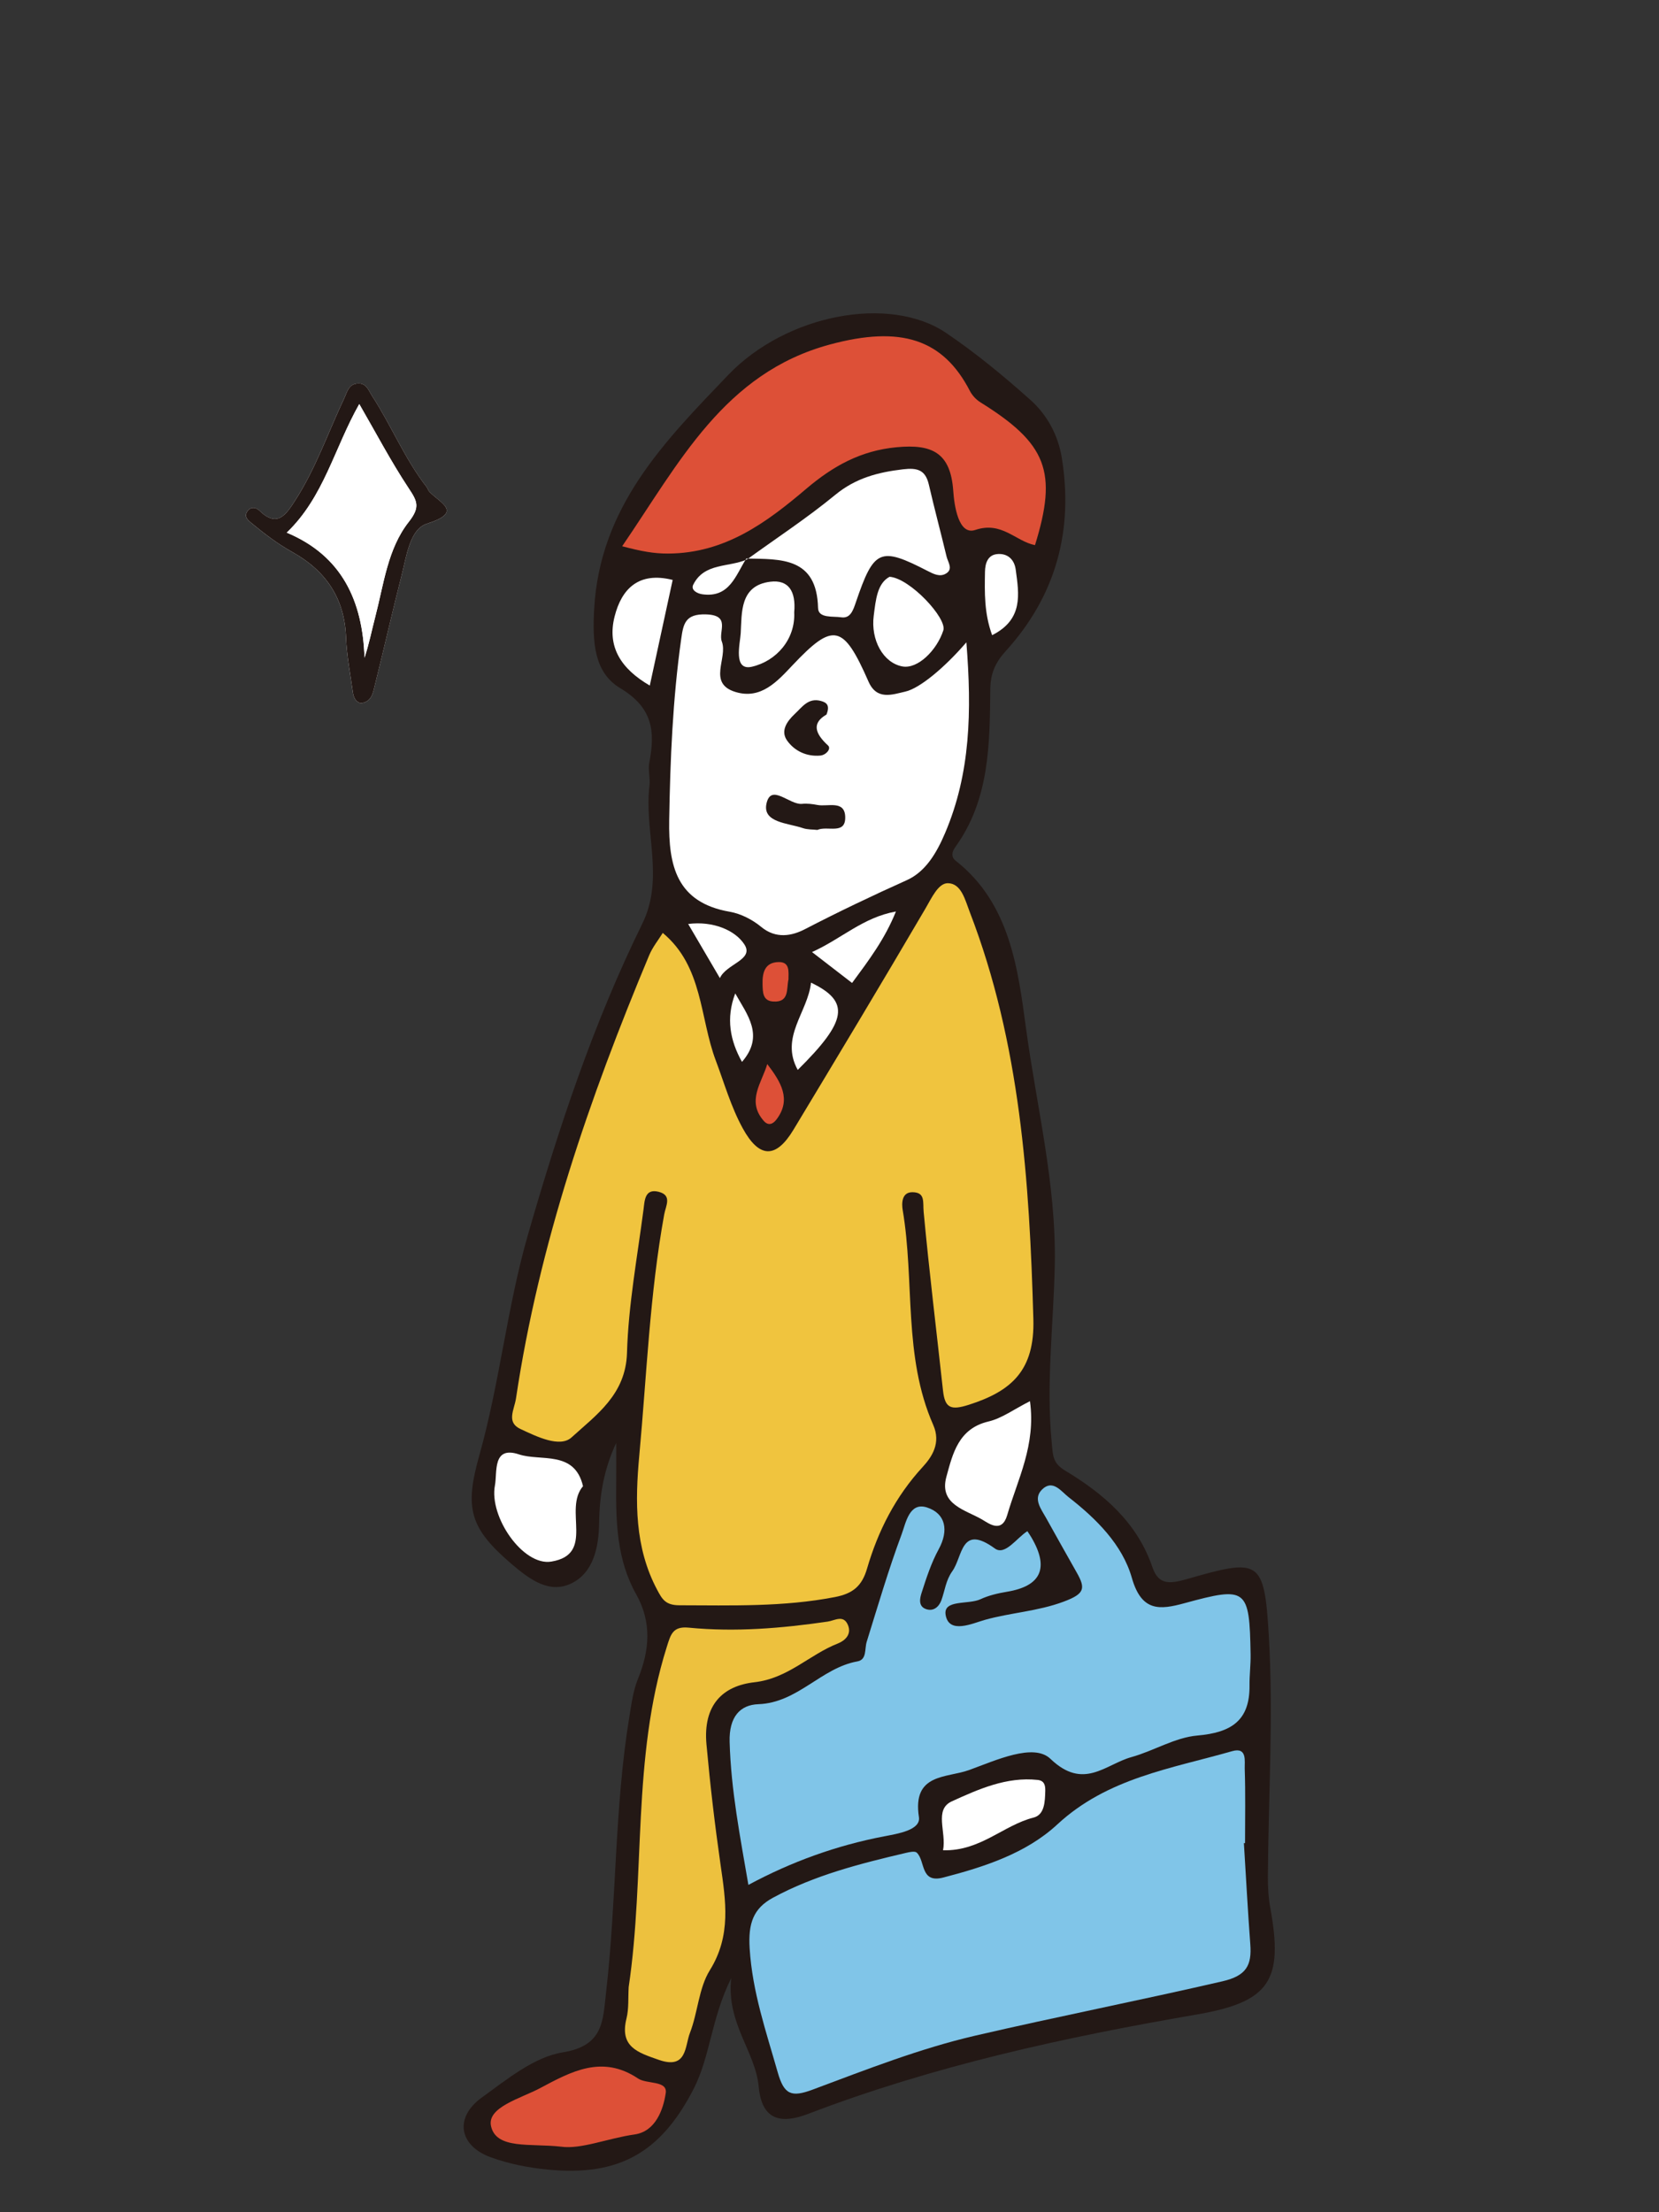 <?xml version="1.0" encoding="UTF-8"?><svg id="b" xmlns="http://www.w3.org/2000/svg" viewBox="0 0 120 160"><rect x="0" y="0" width="120" height="160" fill="#333333" stroke="none"/><defs><style>.d{fill:none;}.e{fill:#fff;}.f{fill:#edc13e;}.g{fill:#f0c43e;}.h{fill:#80c5e8;}.i{fill:#dd5037;}.j{fill:#231815;}</style></defs><g id="c"><g><g><g><path class="j" d="M44.573,104.358c-.898,1.918-1.212,3.819-1.237,5.788-.022,1.723-.396,3.609-2.026,4.383-1.547,.734-2.921-.233-4.261-1.373-3.104-2.641-3.455-4.071-2.375-7.909,1.472-5.232,2.001-10.688,3.511-15.934,2.218-7.706,4.73-15.297,8.273-22.503,1.622-3.298,.118-6.675,.521-9.992,.066-.546-.116-1.129-.014-1.662,.432-2.25,.267-3.965-2.103-5.384-1.875-1.123-2.021-3.281-1.885-5.728,.412-7.403,5.086-12.111,9.696-16.925,4.198-4.385,11.666-5.811,15.766-3.037,2.151,1.456,4.174,3.127,6.112,4.86,1.194,1.067,1.987,2.545,2.249,4.152,.861,5.284-.43,10.003-4.045,13.986-.76,.838-1.112,1.625-1.124,2.757-.044,3.973-.043,7.981-2.529,11.423-.249,.344-.328,.717,.026,.995,3.943,3.089,4.51,7.868,5.088,12.134,.768,5.662,2.191,11.274,2.079,17.074-.083,4.294-.641,8.579-.22,12.893,.088,.899,.055,1.456,.962,2.002,2.787,1.677,5.213,3.745,6.318,6.988,.438,1.286,1.244,1.221,2.464,.871,5.282-1.517,5.626-1.475,5.955,4.049,.346,5.8-.027,11.642-.066,17.466-.005,.751,.04,1.516,.175,2.253,.958,5.256-.018,6.805-5.336,7.719-9.559,1.643-19.001,3.704-28.086,7.182-1.978,.757-3.356,.467-3.583-1.966-.239-2.563-2.35-4.571-1.987-7.852-1.455,2.921-1.505,5.655-2.729,8.031-2.345,4.55-5.353,6.332-10.554,5.817-1.401-.139-2.83-.416-4.144-.903-2.278-.844-2.602-2.872-.615-4.307,1.821-1.315,3.781-2.935,5.865-3.27,2.966-.478,2.89-2.312,3.124-4.33,.769-6.636,.6-13.351,1.688-19.959,.151-.916,.271-1.867,.617-2.715,.853-2.087,1.009-4.106-.129-6.13-1.394-2.48-1.472-5.203-1.445-7.944,.01-.999,.002-1.998,.002-2.997Z"/><path class="g" d="M47.938,67.472c2.919,2.428,2.668,6.131,3.835,9.226,.621,1.648,1.1,3.358,1.954,4.912,1.193,2.173,2.397,2.206,3.668,.097,3.207-5.32,6.409-10.644,9.549-16.004,.445-.76,.924-1.829,1.613-1.825,.979,.006,1.252,1.212,1.586,2.079,3.658,9.483,4.321,19.461,4.603,29.453,.104,3.694-1.566,5.204-4.672,6.193-1.296,.413-1.726,.241-1.864-1.03-.471-4.309-.998-8.612-1.4-12.927-.066-.704,.137-1.406-.802-1.419-.828-.011-.783,.885-.714,1.29,.874,5.165,.025,10.585,2.21,15.545,.571,1.297-.086,2.3-.759,3.031-1.97,2.142-3.235,4.629-4.03,7.359-.372,1.277-1.044,1.807-2.31,2.054-3.737,.727-7.495,.603-11.265,.596-1.003-.002-1.243-.437-1.605-1.116-1.638-3.074-1.598-6.409-1.296-9.69,.537-5.828,.757-11.693,1.806-17.468,.112-.617,.589-1.376-.4-1.63-1.013-.26-1.016,.65-1.094,1.25-.451,3.463-1.098,6.925-1.199,10.401-.088,3.018-2.225,4.484-4.006,6.109-.848,.774-2.528-.059-3.697-.603-1.051-.489-.45-1.387-.325-2.222,1.667-11.149,5.307-21.699,9.633-32.044,.247-.59,.668-1.107,.982-1.615Z"/><path class="h" d="M54.134,136.33c-.593-3.465-1.26-6.843-1.358-10.349-.05-1.81,.758-2.677,2.079-2.724,2.855-.103,4.537-2.625,7.162-3.095,.697-.125,.513-.897,.673-1.414,.81-2.604,1.577-5.225,2.527-7.778,.305-.82,.552-2.357,1.835-1.942,1.352,.437,1.592,1.659,.844,3.028-.536,.981-.889,2.072-1.233,3.143-.125,.389-.269,.994,.346,1.189,.542,.172,.924-.202,1.089-.662,.251-.698,.314-1.427,.785-2.087,.771-1.079,.604-3.443,3.079-1.643,.74,.538,1.573-.764,2.351-1.252,.099,.15,.201,.298,.292,.453q1.95,3.317-1.779,3.93c-.648,.108-1.313,.263-1.904,.538-.879,.41-2.721-.003-2.52,1.145,.246,1.404,1.954,.597,2.824,.352,1.883-.53,3.839-.618,5.725-1.326,1.503-.564,1.585-.947,.936-2.094-.744-1.315-1.485-2.632-2.219-3.953-.362-.652-.965-1.397-.293-2.059,.777-.764,1.383,.137,1.92,.554,2.008,1.561,3.891,3.438,4.574,5.832,.703,2.464,2.016,2.326,3.808,1.837,4.505-1.23,4.703-1.082,4.783,3.698,.013,.749-.086,1.499-.078,2.248,.029,2.568-1.345,3.413-3.773,3.625-1.622,.141-3.155,1.112-4.771,1.561-1.882,.523-3.459,2.425-5.858,.123-1.214-1.164-3.949,.11-5.882,.812-1.628,.591-4.12,.217-3.629,3.402,.146,.945-1.54,1.205-2.519,1.393-3.429,.659-6.667,1.817-9.82,3.514Z"/><path class="h" d="M89.974,133.308c.152,2.436,.281,4.873,.463,7.306,.114,1.52-.269,2.282-2.017,2.686-5.943,1.373-11.929,2.551-17.866,3.927-4.015,.931-7.905,2.462-11.781,3.909-1.542,.576-2.062,.35-2.517-1.249-.841-2.957-1.835-5.811-2.032-8.967-.114-1.82,.272-2.898,1.683-3.663,3.011-1.634,6.312-2.468,9.622-3.246,.256-.06,.647-.147,.783-.018,.633,.602,.237,2.236,1.913,1.802,2.992-.776,5.999-1.754,8.249-3.839,3.629-3.364,8.233-4.037,12.648-5.301,1.109-.318,.894,.73,.912,1.274,.061,1.79,.023,3.584,.023,5.376l-.084,.001Z"/><path class="e" d="M69.901,46.461c.397,4.994,.298,9.459-1.534,13.775-.621,1.464-1.421,2.813-2.771,3.42-2.491,1.12-4.945,2.29-7.37,3.546-.946,.49-2.096,.723-3.17-.166-.632-.523-1.467-.953-2.268-1.092-3.86-.669-4.437-3.338-4.383-6.624,.073-4.386,.255-8.755,.868-13.103,.154-1.096,.287-1.83,1.802-1.781,1.817,.059,.865,1.249,1.136,1.962,.456,1.2-1.073,3.031,1.002,3.654,1.832,.55,3.005-.764,4.113-1.938,2.949-3.123,3.667-2.985,5.493,1.177,.602,1.372,1.702,.95,2.671,.728,1.05-.24,2.855-1.755,4.409-3.56Z"/><path class="i" d="M45.003,39.508c4.124-6.029,7.375-12.531,15.036-14.594,5.117-1.378,8.174-.398,10.118,3.365,.165,.319,.448,.625,.753,.815,4.804,2.988,5.605,5.012,3.954,10.334-1.415-.285-2.398-1.746-4.32-1.099-1.22,.41-1.52-1.777-1.593-2.828-.193-2.775-1.545-3.392-4.083-3.156-2.608,.242-4.619,1.368-6.549,3.007-2.883,2.449-5.878,4.668-9.995,4.685-1.043,.004-1.922-.161-3.32-.529Z"/><path class="f" d="M45.473,143.725c1.211-8.159,.223-16.566,2.75-24.587,.289-.918,.429-1.531,1.593-1.417,3.367,.329,6.719,.048,10.057-.439,.511-.075,1.135-.522,1.46,.246,.288,.681-.221,1.139-.728,1.338-2.061,.806-3.601,2.528-6.036,2.804-2.287,.259-3.728,1.637-3.468,4.496,.264,2.908,.602,5.798,1.016,8.683,.376,2.615,.792,5.136-.77,7.645-.813,1.305-.866,3.061-1.444,4.542-.37,.95-.198,2.664-2.253,1.943-1.515-.531-2.845-.929-2.335-2.989,.179-.724,.113-1.508,.159-2.265Z"/><path class="e" d="M54.036,40.459c2.137-1.547,4.352-3,6.386-4.673,1.472-1.21,3.085-1.63,4.896-1.843,1.05-.123,1.624,.047,1.87,1.115,.401,1.738,.864,3.461,1.28,5.196,.099,.414,.51,.92-.066,1.243-.427,.239-.856,.03-1.309-.204-3.442-1.773-3.878-1.578-5.187,2.27-.194,.571-.394,1.188-1.063,1.084-.586-.091-1.652,.089-1.671-.67-.088-3.683-2.678-3.534-5.192-3.58l.054,.061Z"/><path class="i" d="M40.58,155.259c-2.216-.252-4.687,.217-5.063-1.486-.303-1.371,2.159-2.007,3.54-2.743,2.248-1.198,4.497-2.443,7.095-.702,.634,.425,2.139,.13,2.003,1.054-.179,1.211-.745,2.777-2.251,2.993-1.96,.28-3.857,1.088-5.324,.885Z"/><path class="e" d="M42.17,107.49c-1.449,1.701,.914,4.924-2.293,5.453-2.035,.336-4.515-3.228-4.077-5.514,.179-.934-.201-2.887,1.739-2.24,1.564,.522,4.028-.319,4.631,2.301Z"/><path class="e" d="M74.5,101.341c.44,3.18-.891,5.646-1.645,8.237-.384,1.319-1.302,.631-1.773,.349-1.209-.725-3.187-1.081-2.624-3.129,.454-1.651,.863-3.477,3.043-3.988,.963-.226,1.826-.877,2.999-1.469Z"/><path class="e" d="M68.213,133.821c.259-1.33-.675-2.943,.641-3.541,1.92-.872,3.952-1.789,6.201-1.546,.46,.05,.563,.355,.552,.785-.021,.78-.042,1.736-.851,1.94-2.185,.552-3.845,2.437-6.542,2.362Z"/><path class="e" d="M47.001,49.584c-2.083-1.214-3.099-2.797-2.547-4.988,.504-2.001,1.731-3.272,4.202-2.652-.534,2.466-1.074,4.959-1.655,7.64Z"/><path class="e" d="M64.345,41.716c1.477,.104,4.17,3.01,3.889,3.876-.466,1.437-1.853,2.822-2.972,2.607-1.377-.264-2.289-1.904-2.063-3.666,.149-1.161,.253-2.336,1.146-2.817Z"/><path class="e" d="M57.447,44.284c.095,1.947-1.28,3.523-3.055,3.937-1.384,.323-.859-1.664-.814-2.425,.085-1.465-.078-3.451,2.139-3.722,1.305-.16,1.867,.666,1.73,2.21Z"/><path class="e" d="M58.663,71.07c2.859,1.37,2.618,2.775-.961,6.312-1.304-2.371,.732-4.169,.961-6.312Z"/><path class="e" d="M61.633,71.094c-.96-.741-1.827-1.409-2.898-2.236,2.145-.965,3.676-2.503,6.069-2.933-.797,1.988-1.937,3.495-3.172,5.169Z"/><path class="e" d="M71.764,45.941c-.581-1.594-.543-3.093-.517-4.592,.011-.62,.208-1.197,.855-1.271,.737-.084,1.263,.345,1.368,1.123,.238,1.776,.565,3.591-1.706,4.739Z"/><path class="e" d="M52.072,70.742c-.776-1.324-1.473-2.513-2.295-3.915,1.811-.232,3.412,.462,4.07,1.485,.716,1.114-1.315,1.391-1.775,2.431Z"/><path class="i" d="M55.498,76.959c.991,1.3,1.768,2.561,.662,4.014-.242,.317-.576,.482-.916,.096-1.266-1.44-.136-2.766,.254-4.11Z"/><path class="e" d="M53.182,71.85c.858,1.534,2.141,3.053,.487,4.952-.854-1.534-1.175-3.144-.487-4.952Z"/><path class="e" d="M53.982,40.398c-.774,1.217-1.212,2.86-3.183,2.583-.363-.051-.847-.303-.656-.69,.795-1.608,2.58-1.241,3.894-1.832l-.055-.061Z"/><path class="i" d="M57.033,70.834c-.156,.686,.079,1.675-1.102,1.602-.76-.047-.759-.659-.774-1.262-.021-.859,.184-1.572,1.16-1.592,.829-.017,.717,.692,.716,1.252Z"/><path class="j" d="M59.125,60.025c-.325-.037-.715-.015-1.058-.133-1.067-.369-2.939-.389-2.622-1.787,.333-1.466,1.664,.126,2.571,.034,.365-.037,.749,.011,1.113,.081,.743,.143,1.974-.373,2.008,.862,.036,1.329-1.284,.617-2.012,.943Z"/><path class="j" d="M59.781,51.681c-1.07,.615-.839,1.363,.109,2.233,.261,.239-.141,.695-.553,.733-.988,.091-1.862-.33-2.397-1.075-.506-.706-.024-1.399,.559-1.946,.534-.5,.972-1.175,1.874-.931,.407,.11,.681,.302,.409,.986Z"/></g><g><path class="e" d="M26.099,50.865c.799-.105,.879-.756,1.014-1.298,.661-2.645,1.259-5.306,1.935-7.948,.354-1.387,.596-3.346,1.827-3.738,2.664-.848,.963-1.492,.184-2.313-.09-.095-.122-.243-.204-.349-1.581-2.03-2.541-4.431-3.936-6.573-.267-.41-.414-.949-1.041-.909-.672,.043-.76,.607-.993,1.099-1.166,2.469-2.056,5.074-3.551,7.383-.629,.972-1.271,1.986-2.564,.717-.288-.283-.697-.293-.919,.109-.183,.331,.056,.556,.325,.778,.939,.773,1.896,1.51,2.965,2.105,2.41,1.342,3.781,3.328,3.887,6.165,.05,1.332,.314,2.658,.495,3.984,.051,.372,.207,.693,.575,.789Z"/><path class="j" d="M26.099,50.865c-.368-.096-.524-.417-.575-.789-.181-1.326-.445-2.652-.495-3.984-.106-2.837-1.478-4.823-3.887-6.165-1.069-.595-2.026-1.332-2.965-2.105-.27-.222-.508-.447-.325-.778,.222-.402,.631-.392,.919-.109,1.293,1.269,1.935,.255,2.564-.717,1.495-2.309,2.385-4.913,3.551-7.383,.232-.492,.32-1.057,.993-1.099,.627-.04,.774,.499,1.041,.909,1.394,2.142,2.355,4.543,3.936,6.573,.082,.105,.114,.254,.204,.349,.779,.821,2.479,1.466-.184,2.313-1.231,.392-1.473,2.351-1.827,3.738-.675,2.641-1.274,5.302-1.935,7.948-.136,.543-.216,1.194-1.014,1.298Zm-.112-21.643c-1.81,3.195-2.562,6.733-5.248,9.301,3.989,1.67,5.492,4.929,5.626,9.049,.34-1.035,.526-1.998,.774-2.946,.619-2.368,.895-4.936,2.429-6.882,.859-1.089,.594-1.52-.021-2.449-1.273-1.924-2.349-3.977-3.561-6.072Z"/><path class="e" d="M25.988,29.223c1.212,2.095,2.289,4.148,3.561,6.072,.614,.929,.879,1.36,.021,2.449-1.535,1.946-1.81,4.514-2.429,6.882-.248,.947-.434,1.911-.774,2.946-.134-4.119-1.637-7.378-5.626-9.049,2.686-2.568,3.438-6.105,5.248-9.301Z"/></g></g><rect class="d" width="120" height="160"/></g></g></svg>